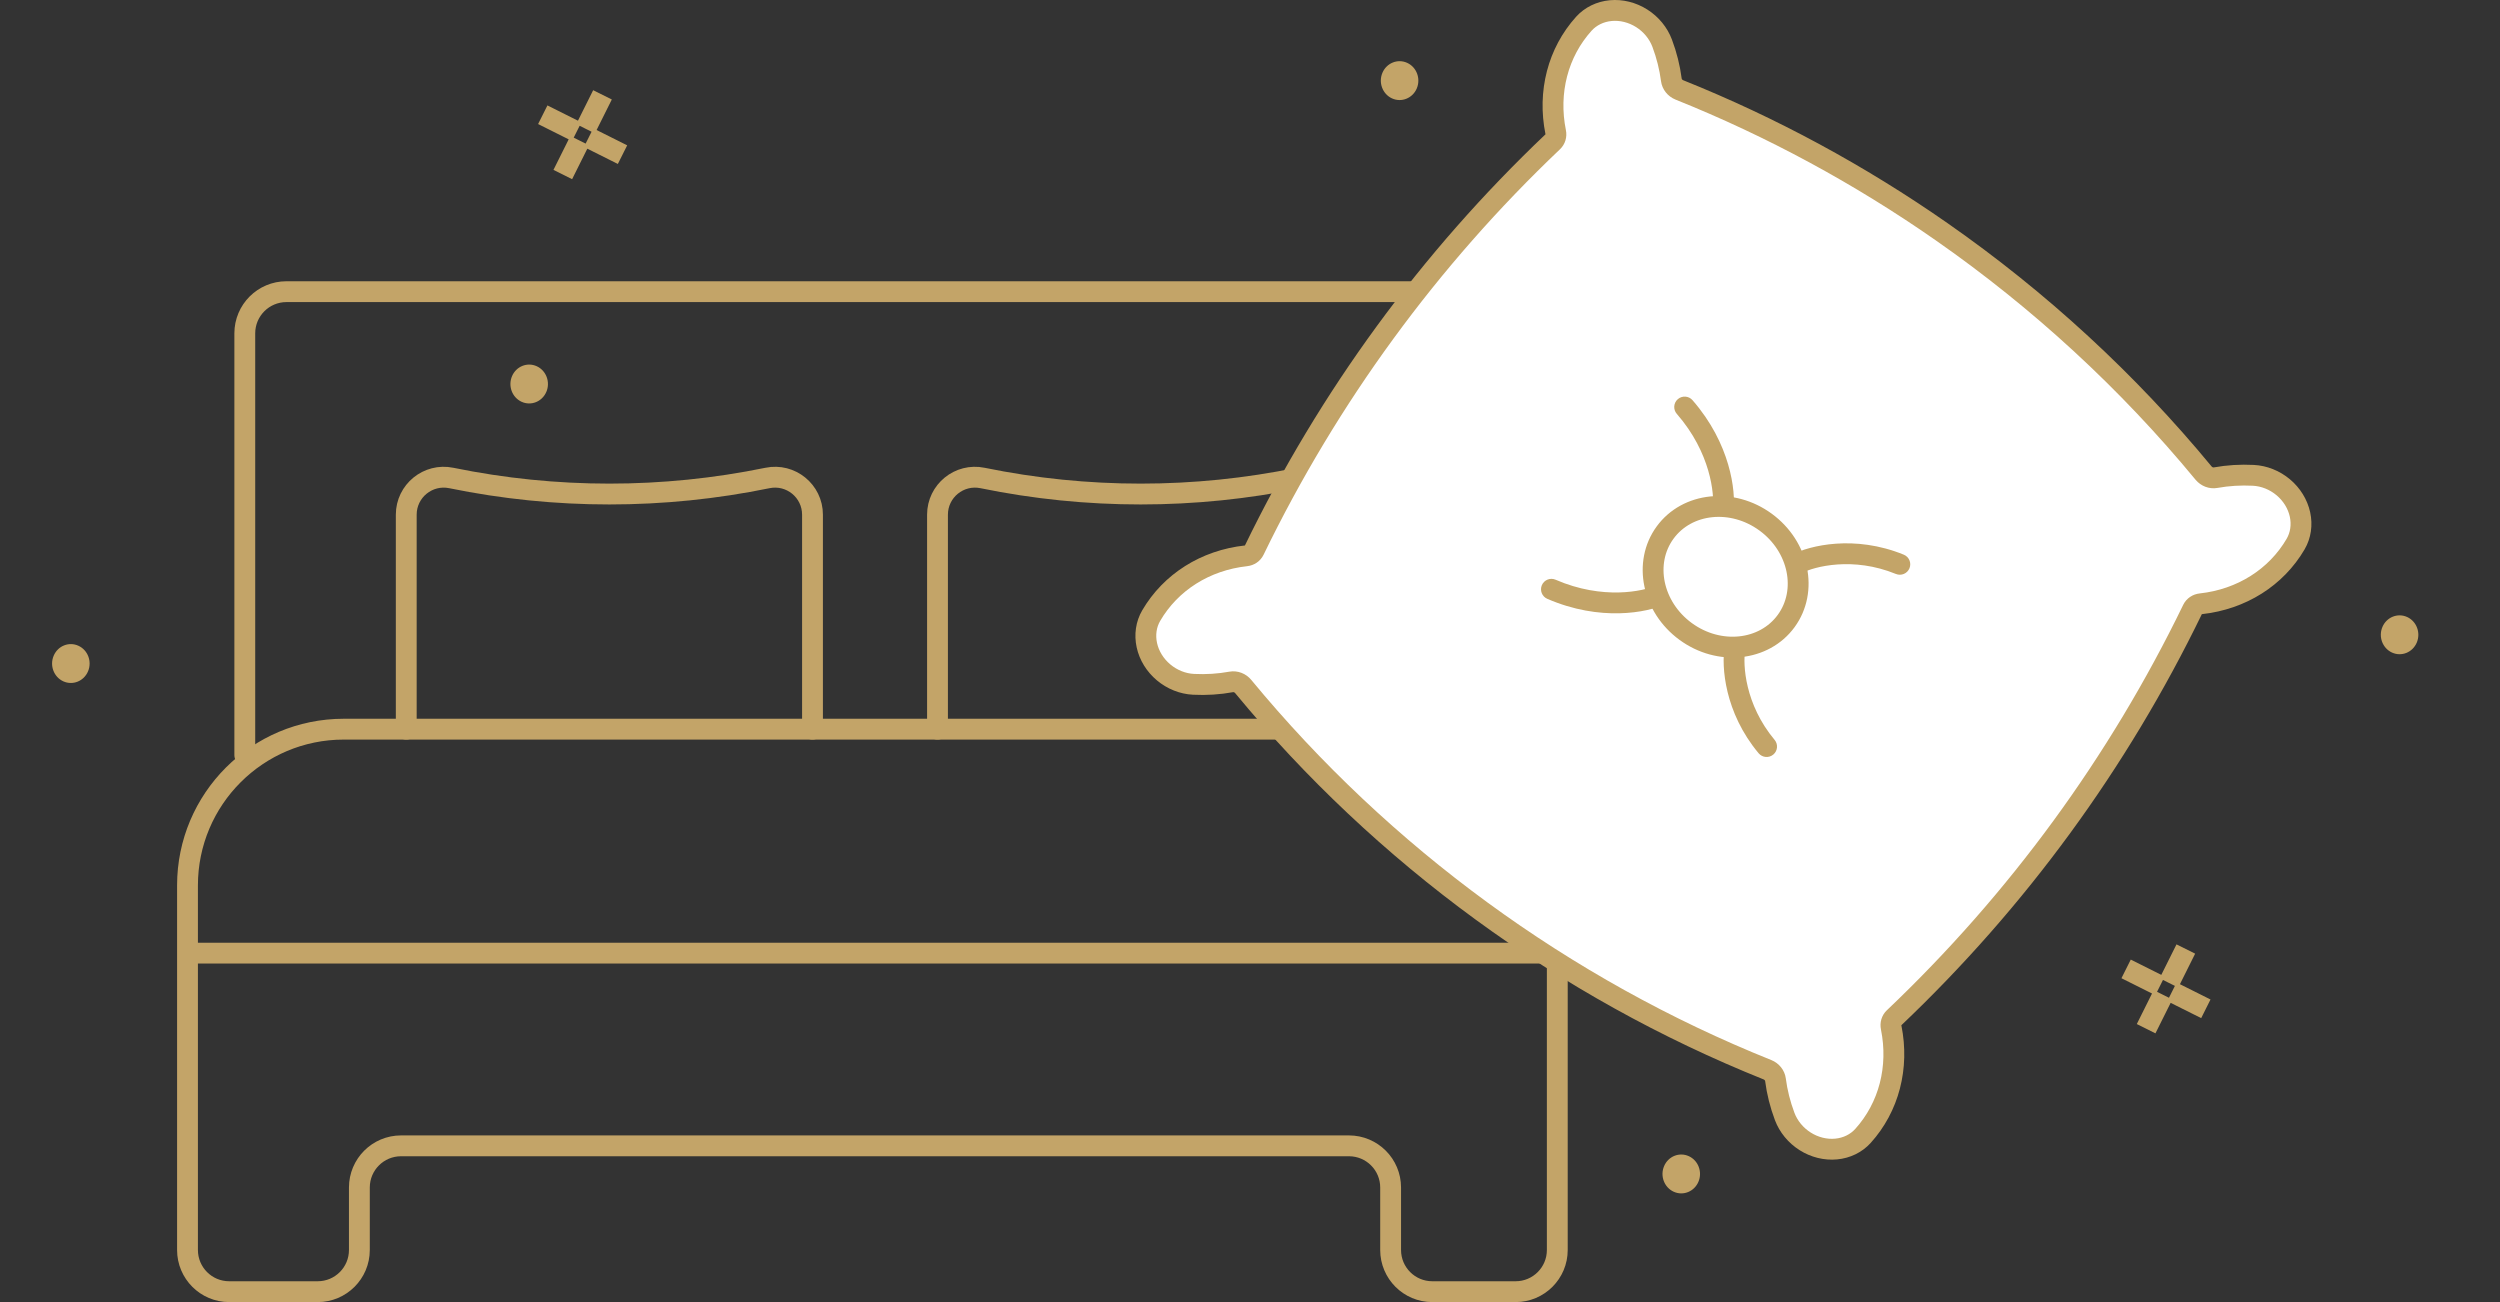<?xml version="1.0" encoding="UTF-8"?>
<svg xmlns="http://www.w3.org/2000/svg" width="240" height="125" viewBox="0 0 240 125" fill="none">
  <rect x="0" y="0" width="240" height="125" fill="#333333" stroke="none"/>
  <ellipse cx="159.266" cy="60.8" rx="8.796" ry="7.946" transform="rotate(36.166 159.266 60.8)" fill="white"></ellipse>
  <path d="M133.634 9.446C132.724 9.03 132.312 7.929 132.713 6.987C133.115 6.045 134.178 5.618 135.088 6.033C135.998 6.449 136.41 7.55 136.009 8.493C135.607 9.435 134.544 9.862 133.634 9.446Z" fill="#C3A468"></path>
  <path d="M160.674 114.406C159.764 113.99 159.351 112.889 159.753 111.947C160.154 111.004 161.217 110.577 162.127 110.993C163.037 111.409 163.45 112.51 163.048 113.452C162.647 114.395 161.584 114.822 160.674 114.406Z" fill="#C3A468"></path>
  <path d="M6.074 65.406C5.164 64.99 4.752 63.889 5.154 62.947C5.555 62.004 6.618 61.577 7.528 61.993C8.438 62.409 8.851 63.51 8.449 64.453C8.048 65.395 6.984 65.822 6.074 65.406Z" fill="#C3A468"></path>
  <path d="M229.633 62.646C228.723 62.23 228.311 61.129 228.713 60.187C229.114 59.245 230.177 58.818 231.087 59.233C231.997 59.649 232.409 60.75 232.008 61.693C231.606 62.635 230.543 63.062 229.633 62.646Z" fill="#C3A468"></path>
  <path d="M50.074 38.572C49.164 38.156 48.752 37.055 49.154 36.113C49.555 35.17 50.618 34.743 51.528 35.159C52.438 35.575 52.851 36.676 52.449 37.618C52.048 38.561 50.984 38.988 50.074 38.572Z" fill="#C3A468"></path>
  <path d="M57.4 13.664L58.867 14.398M53 11.462L54.467 12.196M55.204 14.395L54.474 15.86M57.393 10L56.663 11.465" stroke="#C3A468" stroke-width="2" stroke-linecap="square"></path>
  <path d="M209.4 95.664L210.867 96.398M205 93.462L206.467 94.196M207.204 96.395L206.474 97.86M209.393 92L208.663 93.465" stroke="#C3A468" stroke-width="2" stroke-linecap="square"></path>
  <path d="M23.5 72.5V32C23.5 29.791 25.291 28 27.5 28H141.5C143.709 28 145.5 29.791 145.5 32V75" stroke="#C3A468" stroke-width="2" stroke-linecap="round"></path>
  <path d="M18 85V120C18 122.209 19.791 124 22 124H30.5C32.709 124 34.5 122.209 34.5 120V114C34.5 111.791 36.291 110 38.5 110H129.5C131.709 110 133.5 111.791 133.5 114V120C133.5 122.209 135.291 124 137.5 124H145.5C147.709 124 149.5 122.209 149.5 120V85C149.5 76.716 142.784 70 134.5 70H33C24.716 70 18 76.716 18 85Z" stroke="#C3A468" stroke-width="2" stroke-linecap="round"></path>
  <path d="M19 91.5H149" stroke="#C3A468" stroke-width="2" stroke-linecap="round"></path>
  <path d="M39 70V49.41C39 47.133 41.089 45.429 43.32 45.886V45.886C53.336 47.941 63.664 47.941 73.68 45.886V45.886C75.911 45.429 78 47.133 78 49.41V70" stroke="#C3A468" stroke-width="2" stroke-linecap="round"></path>
  <path d="M90 70V49.41C90 47.133 92.089 45.429 94.32 45.886V45.886C104.336 47.941 114.664 47.941 124.68 45.886V45.886C126.911 45.429 129 47.133 129 49.41V70" stroke="#C3A468" stroke-width="2" stroke-linecap="round"></path>
  <path d="M186.376 22.233C178.51 16.748 170.059 12.178 161.218 8.631C160.804 8.464 160.504 8.088 160.45 7.667C160.296 6.478 160 5.297 159.568 4.147C159.204 3.177 158.508 2.331 157.604 1.758C156.699 1.186 155.645 0.924 154.629 1.019C153.612 1.115 152.699 1.561 152.049 2.279C149.56 5.039 148.571 8.85 149.346 12.688C149.416 13.033 149.313 13.373 149.071 13.603C137.219 24.863 127.536 38.11 120.403 52.82C120.258 53.121 119.965 53.322 119.615 53.36C115.721 53.786 112.39 55.887 110.516 59.098C110.028 59.934 109.88 60.94 110.098 61.938C110.315 62.936 110.885 63.86 111.705 64.548C112.525 65.236 113.542 65.642 114.577 65.695C115.804 65.757 117.02 65.68 118.2 65.464C118.618 65.39 119.067 65.562 119.35 65.907C132.736 82.131 150.157 94.865 169.678 102.696C170.09 102.862 170.39 103.235 170.445 103.655C170.599 104.846 170.896 106.029 171.328 107.179C171.693 108.149 172.389 108.996 173.293 109.568C174.197 110.141 175.251 110.403 176.268 110.307C177.285 110.212 178.198 109.766 178.847 109.047C181.338 106.287 182.328 102.475 181.552 98.636C181.48 98.291 181.58 97.948 181.822 97.716C193.673 86.456 203.357 73.209 210.489 58.499C210.637 58.198 210.933 57.999 211.283 57.963C215.176 57.537 218.507 55.438 220.381 52.229C220.868 51.392 221.016 50.387 220.799 49.389C220.581 48.391 220.012 47.466 219.192 46.779C218.372 46.091 217.354 45.685 216.319 45.632C215.092 45.568 213.876 45.644 212.695 45.857C212.278 45.932 211.831 45.762 211.546 45.42C204.285 36.619 195.8 28.803 186.376 22.233Z" fill="white" stroke="#C3A468" stroke-width="2"></path>
  <path d="M171.471 59.619C169.352 62.518 165.032 62.967 161.824 60.621C158.615 58.275 157.732 54.024 159.851 51.125C161.97 48.226 166.289 47.778 169.497 50.123C172.706 52.469 173.59 56.72 171.471 59.619Z" fill="white" stroke="#C3A468" stroke-width="2"></path>
  <path d="M182.006 55.1C182.518 55.309 183.101 55.064 183.31 54.552C183.519 54.041 183.274 53.457 182.762 53.248L182.006 55.1ZM172.974 55.011C174.19 54.388 177.874 53.412 182.006 55.1L182.762 53.248C178.019 51.311 173.725 52.379 172.062 53.231L172.974 55.011Z" fill="#C3A468"></path>
  <path d="M149.336 55.653C148.829 55.433 148.24 55.666 148.02 56.172C147.801 56.679 148.033 57.268 148.54 57.488L149.336 55.653ZM159.029 56.188C157.775 56.769 153.873 57.62 149.336 55.653L148.54 57.488C153.63 59.694 158.127 58.811 159.87 58.003L159.029 56.188Z" fill="#C3A468"></path>
  <path d="M162.48 38.417C162.117 38.001 161.485 37.958 161.069 38.321C160.653 38.684 160.61 39.316 160.973 39.732L162.48 38.417ZM166.409 49.056C166.65 47.151 166.127 42.597 162.48 38.417L160.973 39.732C164.225 43.458 164.599 47.434 164.425 48.805L166.409 49.056Z" fill="#C3A468"></path>
  <path d="M168.827 72.312C169.182 72.736 169.812 72.792 170.236 72.438C170.66 72.084 170.716 71.453 170.362 71.029L168.827 72.312ZM165.563 62.122C165.256 63.965 165.542 68.38 168.827 72.312L170.362 71.029C167.5 67.604 167.312 63.798 167.536 62.45L165.563 62.122Z" fill="#C3A468"></path>
</svg>
